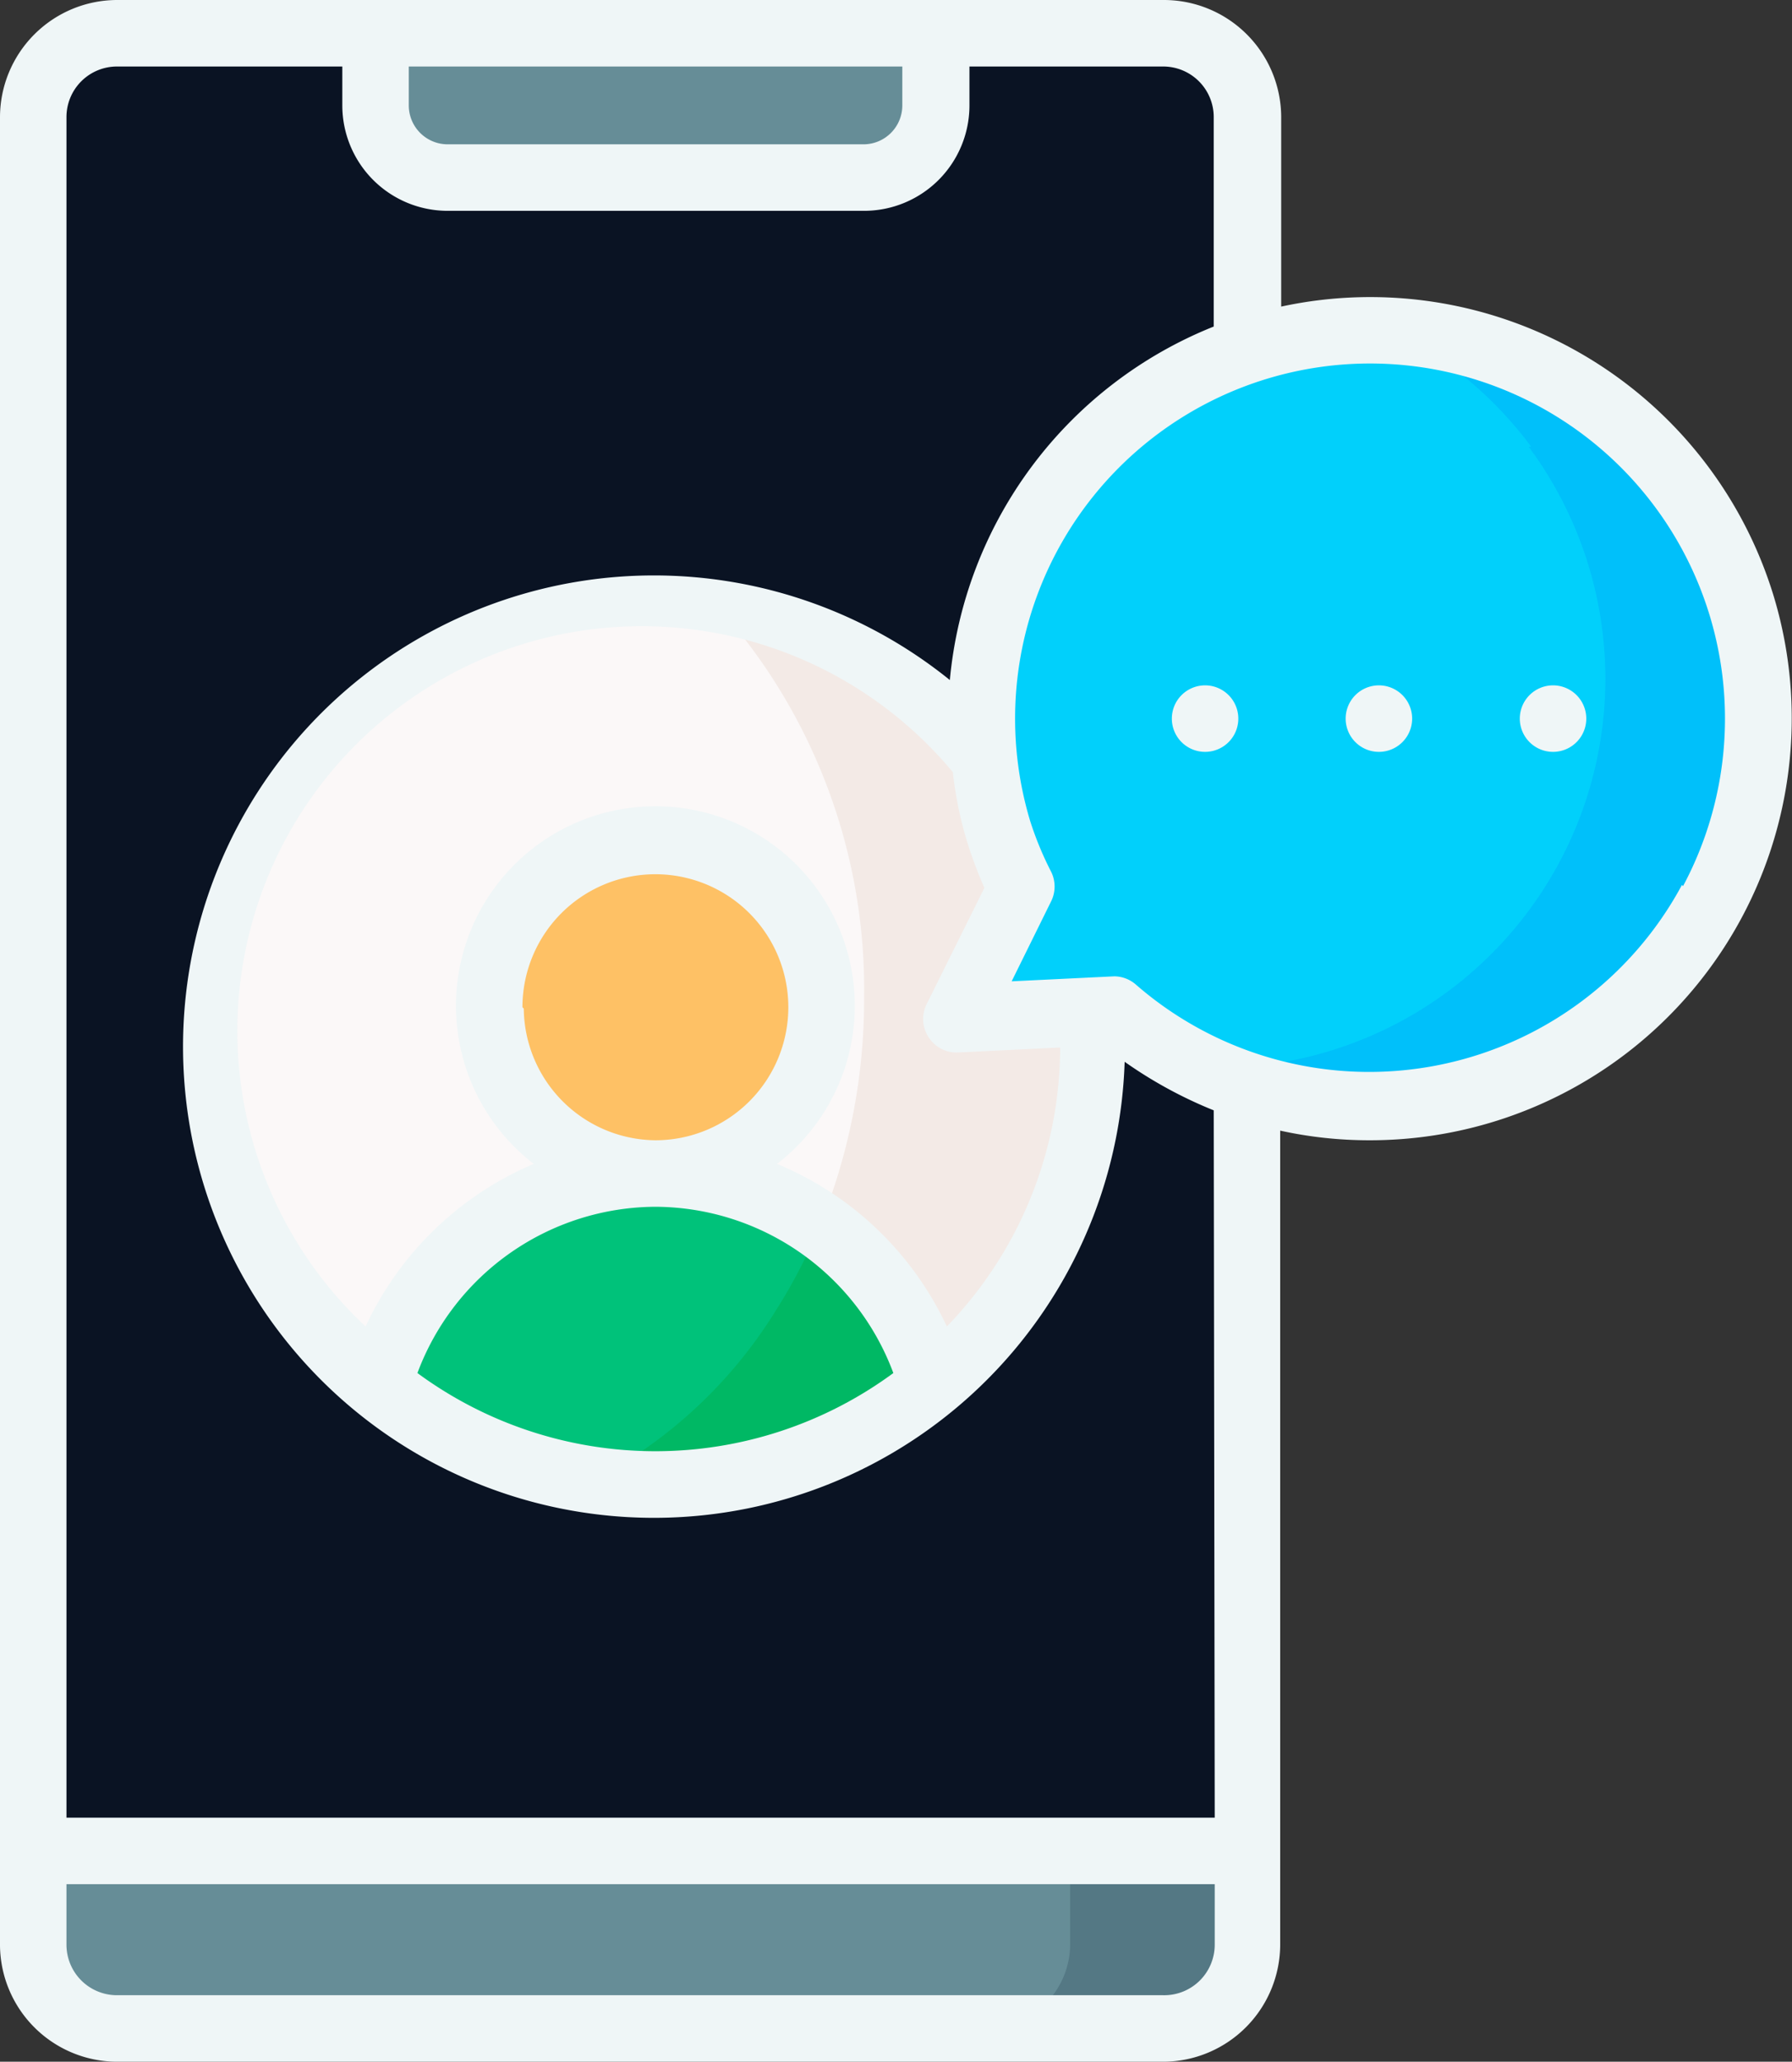 <svg xmlns="http://www.w3.org/2000/svg" viewBox="0 0 53.92 62"><rect x="0" y="0" width="53.92" height="62" fill="#333333" stroke="none"/><defs><style>.cls-2{fill-rule:evenodd;fill:#668d97}.cls-11{fill:#eff6f7}</style></defs><g id="Слой_2" data-name="Слой 2"><g id="Слой_1-2" data-name="Слой 1"><path d="M1 3.52v52.14l18.61 2.24 17.94-2.24V3.52A2.52 2.52 0 0035 1H3.52A2.52 2.52 0 001 3.52z" fill-rule="evenodd" fill="#0a1323"/><path class="cls-2" d="M28.15 1H11.3v2.17a2.17 2.17 0 002.17 2.17H26a2.18 2.18 0 002.17-2.17V1zM37.55 55.66H1v2.81A2.53 2.53 0 003.52 61H35a2.53 2.53 0 002.52-2.53v-2.81z"/><path d="M32.2 55.66v2.81A2.54 2.54 0 0129.67 61H35a2.53 2.53 0 002.52-2.53v-2.81z" fill="#547884" fill-rule="evenodd"/><path d="M19.72 18.29a13.17 13.17 0 00-8.35 23.36c2.91-3.46 15-3.2 16.71 0a13.17 13.17 0 00-8.36-23.36z" fill="#fbf8f8" fill-rule="evenodd"/><path d="M19.72 25.36a5 5 0 105 5 5 5 0 00-5-5z" fill="#fec165" fill-rule="evenodd"/><path d="M28.08 41.65a8.67 8.67 0 00-16.71 0 13.17 13.17 0 0016.71 0z" fill="#00c27a" fill-rule="evenodd"/><path d="M28.08 41.65a13.17 13.17 0 00-6.3-23.2A17.22 17.22 0 0126 30a18 18 0 01-1.34 6.88 8.73 8.73 0 013.41 4.8z" fill="#f3eae6" fill-rule="evenodd"/><path d="M19.72 44.64a13.11 13.11 0 008.36-3 8.73 8.73 0 00-3.41-4.8 15.85 15.85 0 01-1.32 2.56 14.12 14.12 0 01-5.47 5.1 12.45 12.45 0 001.84.13z" fill="#00b864" fill-rule="evenodd"/><path d="M37.85 10.42a11.68 11.68 0 11-4.28 20l-4.79.23 1.94-3.93a12.06 12.06 0 01-.67-1.72 11.68 11.68 0 017.8-14.56z" fill="#01d0fb" fill-rule="evenodd"/><path d="M46 13.44a11.7 11.7 0 01-8.41 18.63 12.27 12.27 0 01-1.48 0 12.31 12.31 0 002.29.84 11.5 11.5 0 003.8.31 12.14 12.14 0 002.42-.46A11.69 11.69 0 0042.79 10c-.34 0-.69-.07-1-.09.32.16.64.33 1 .52a11.67 11.67 0 013.28 3z" fill="#00c0fa" fill-rule="evenodd"/><path class="cls-11" d="M36.26 20.61a1 1 0 00-1 1 1 1 0 001 1 1 1 0 000-2zM41.49 20.61a1 1 0 00-1 1 1 1 0 001 1 1 1 0 000-2zM46.73 20.61a1 1 0 00-1 1 1 1 0 001 1 1 1 0 100-2z"/><path class="cls-11" d="M53.37 17.93a12.69 12.69 0 00-14.82-8.71v-5.7A3.53 3.53 0 0035 0H3.52A3.53 3.53 0 000 3.52v55A3.53 3.53 0 003.52 62H35a3.53 3.53 0 003.52-3.53V34a12.46 12.46 0 002.66.29 12.69 12.69 0 0012.19-16.36zM12.3 2h14.85v1.17A1.17 1.17 0 0126 4.34H13.47a1.17 1.17 0 01-1.17-1.17zm24.25 56.47A1.52 1.52 0 0135 60H3.52A1.52 1.52 0 012 58.47v-1.81h34.55zm0-3.81H2V3.52A1.52 1.52 0 013.52 2h6.78v1.17a3.17 3.17 0 003.17 3.17H26a3.17 3.17 0 003.17-3.17V2H35a1.52 1.52 0 011.52 1.52v6.3a12.71 12.71 0 00-7.94 10.63 14.17 14.17 0 105.26 11.48 13.19 13.19 0 002.68 1.46zm-8.61-23.47a1 1 0 00.88.46l3.08-.15a12.11 12.11 0 01-3.41 8.39A9.76 9.76 0 0023.38 35a6 6 0 10-7.32 0A9.79 9.79 0 0011 39.89a12.17 12.17 0 1117.67-16.67 11.59 11.59 0 00.42 2.06 12.6 12.6 0 00.53 1.42l-1.74 3.5a1 1 0 00.06.99zm-8.22 5.1a7.67 7.67 0 017.16 5 12.08 12.08 0 01-14.32 0 7.68 7.68 0 017.16-5zm-4-6a4 4 0 114 4 4 4 0 01-3.96-3.96zm34.89-3.68a10.69 10.69 0 01-16.43 3 1 1 0 00-.65-.25l-3.09.15 1.19-2.41a1 1 0 000-.88A10 10 0 0131 24.7a10.68 10.68 0 1119.64 1.95z"/></g></g></svg>